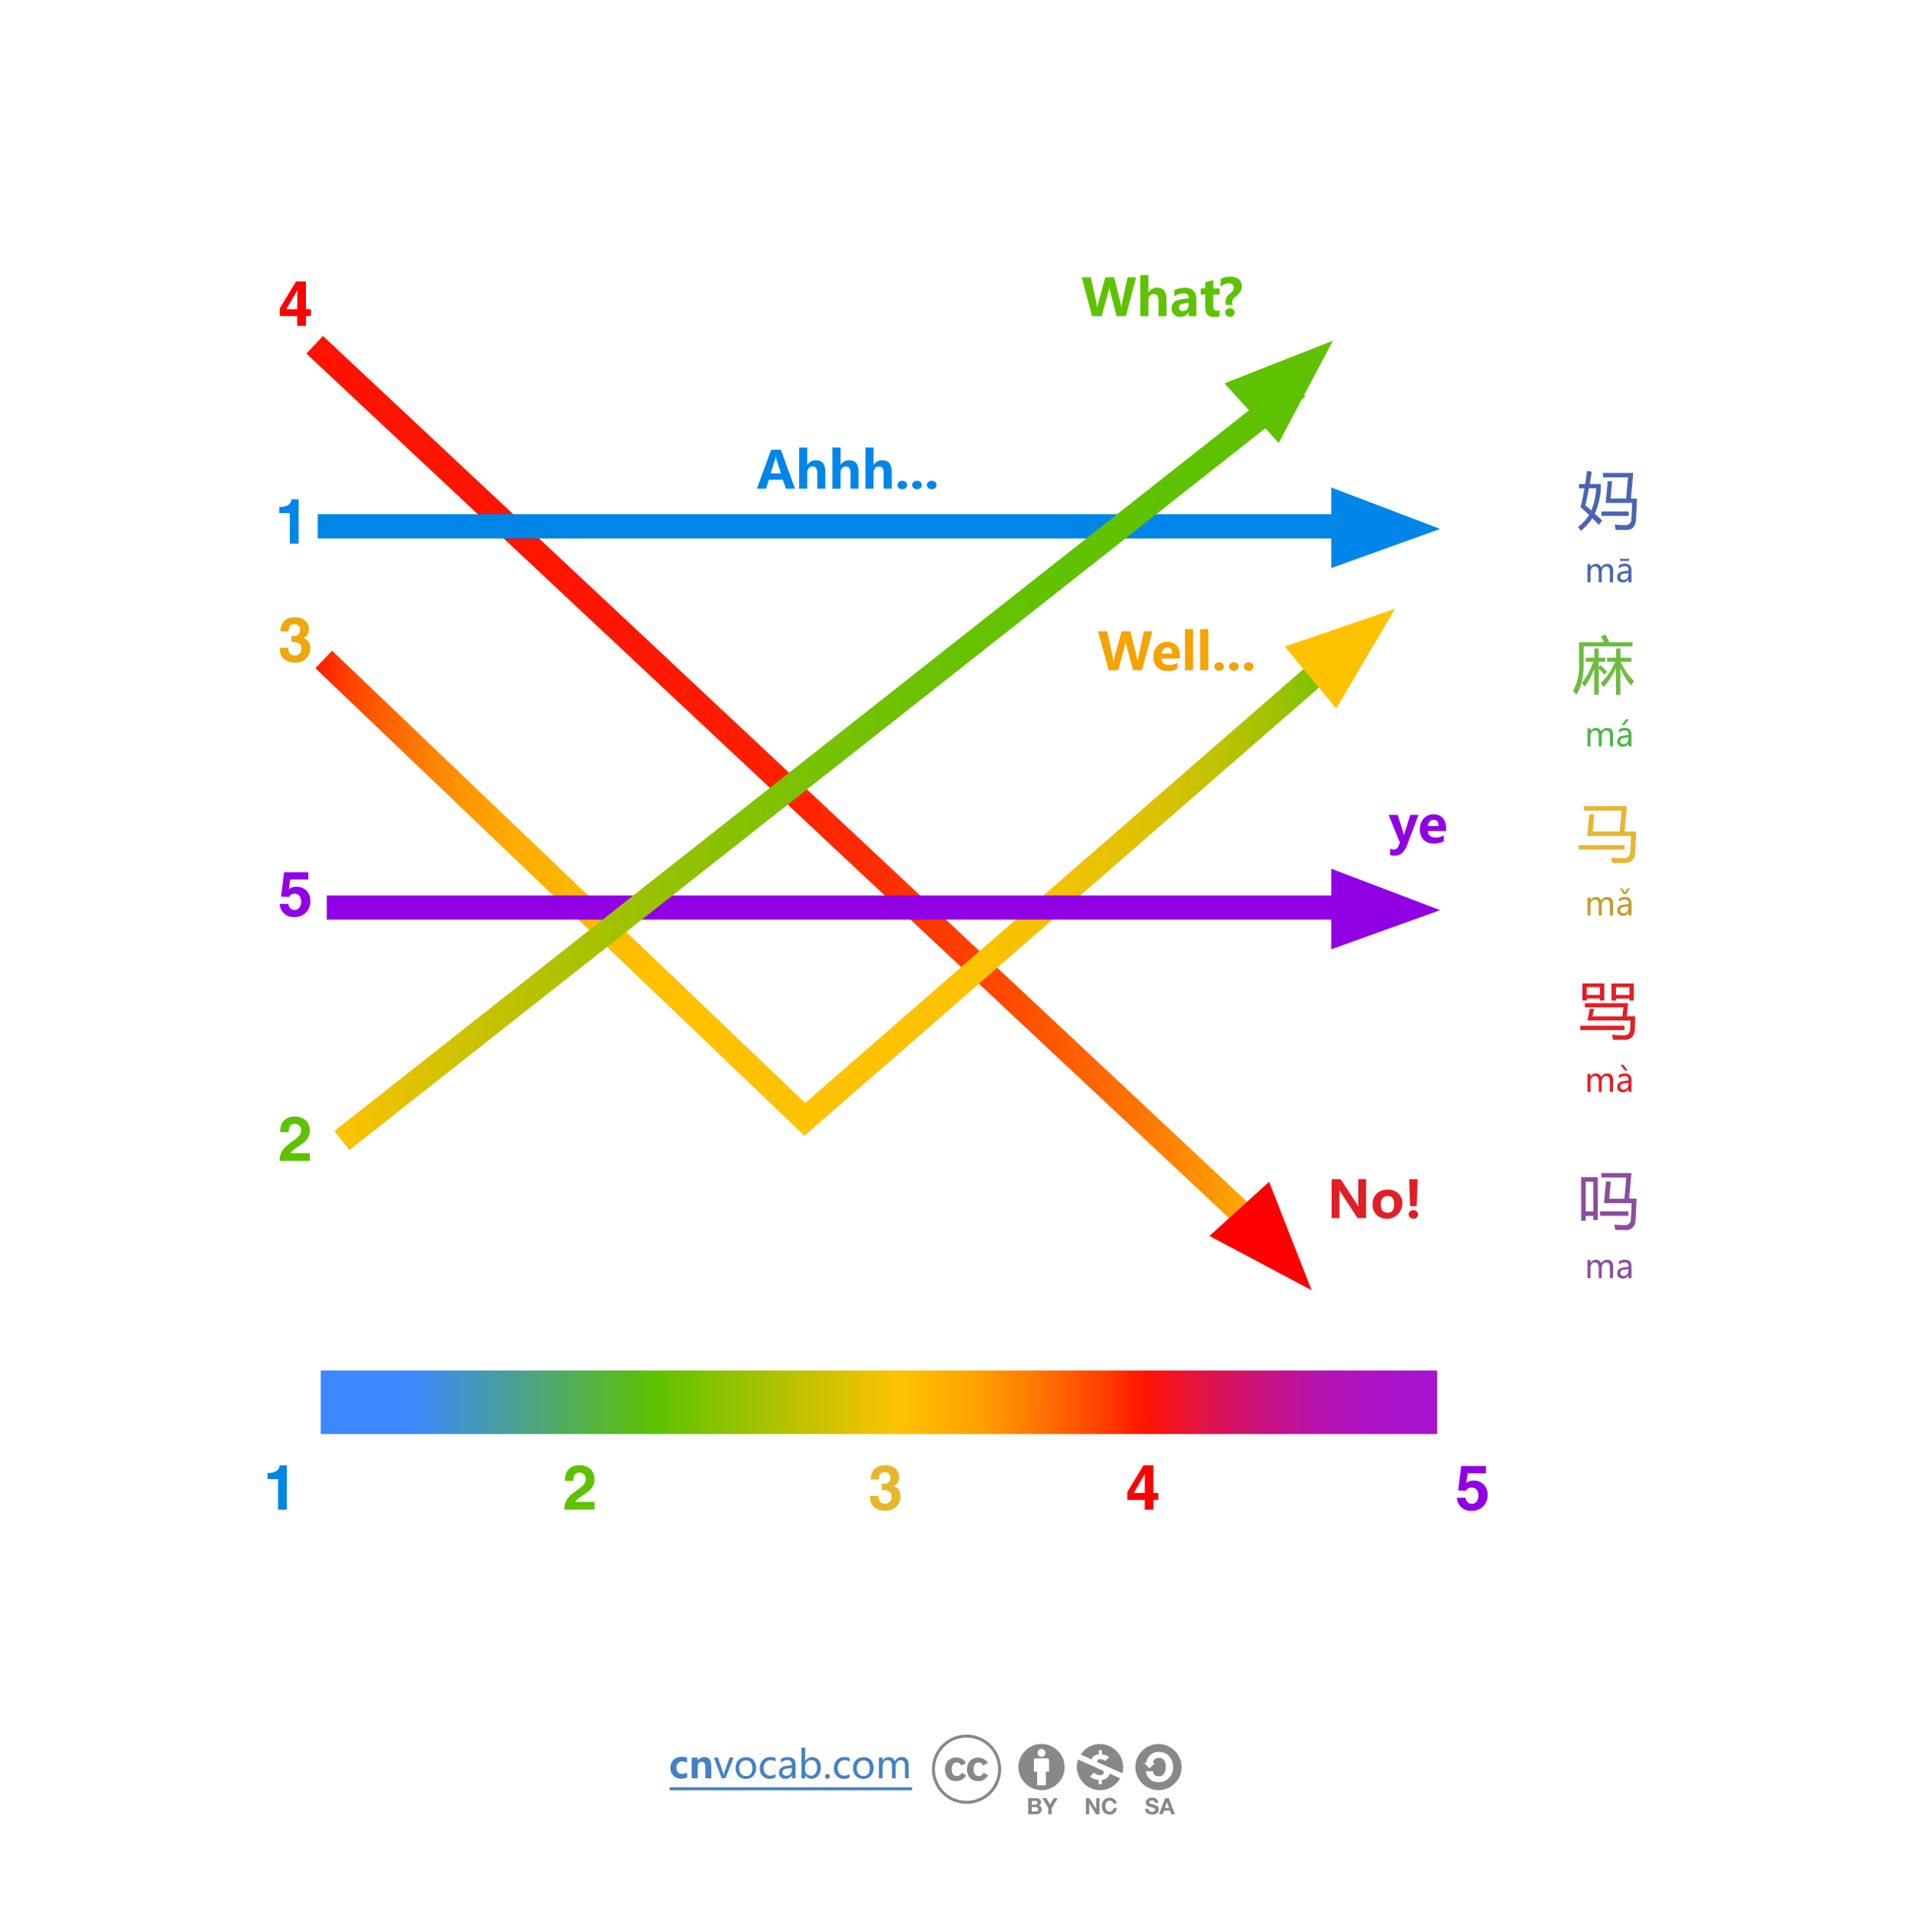 <svg xmlns="http://www.w3.org/2000/svg" id="Layer_1" data-name="Layer 1" viewBox="0 0 631.97 638.5"><defs><linearGradient id="linear-gradient" x1="101.27" x2="423.74" y1="262.45" y2="262.45" gradientUnits="userSpaceOnUse"><stop offset="0" stop-color="#ff1300"/><stop offset=".3" stop-color="#ff1500"/><stop offset=".45" stop-color="#ff1d00"/><stop offset=".57" stop-color="#ff2a00"/><stop offset=".67" stop-color="#ff3d00"/><stop offset=".76" stop-color="#ff5600"/><stop offset=".85" stop-color="#ff7400"/><stop offset=".93" stop-color="#ff9700"/><stop offset="1" stop-color="#ffc000"/><stop offset="1" stop-color="#ffc200"/></linearGradient><linearGradient id="linear-gradient-2" x1="104.24" x2="446.63" y1="293.65" y2="293.65" gradientUnits="userSpaceOnUse"><stop offset="0" stop-color="#ff1300"/><stop offset="0" stop-color="#ff1800"/><stop offset=".03" stop-color="#ff4000"/><stop offset=".07" stop-color="#ff6300"/><stop offset=".11" stop-color="#ff8100"/><stop offset=".15" stop-color="#f90"/><stop offset=".19" stop-color="#ffab00"/><stop offset=".25" stop-color="#ffb800"/><stop offset=".32" stop-color="#ffc000"/><stop offset=".46" stop-color="#ffc200"/><stop offset=".62" stop-color="#fdc200"/><stop offset=".71" stop-color="#f5c200"/><stop offset=".77" stop-color="#e7c200"/><stop offset=".83" stop-color="#d4c200"/><stop offset=".88" stop-color="#bbc200"/><stop offset=".93" stop-color="#9dc200"/><stop offset=".97" stop-color="#79c200"/><stop offset="1" stop-color="#5ec200"/></linearGradient><linearGradient id="linear-gradient-3" x1="110.53" x2="431.48" y1="252.45" y2="252.45" gradientUnits="userSpaceOnUse"><stop offset="0" stop-color="#ffc200"/><stop offset=".1" stop-color="#d8c200"/><stop offset=".22" stop-color="#b3c200"/><stop offset=".34" stop-color="#94c200"/><stop offset=".47" stop-color="#7cc200"/><stop offset=".6" stop-color="#6bc200"/><stop offset=".75" stop-color="#61c200"/><stop offset=".94" stop-color="#5ec200"/></linearGradient><linearGradient id="linear-gradient-4" x1="-261.12" x2="107.88" y1="5797" y2="5797" gradientTransform="translate(367 -5334)" gradientUnits="userSpaceOnUse"><stop offset="0" stop-color="#a713d1"/><stop offset=".03" stop-color="#a913cd"/><stop offset=".07" stop-color="#ae13c0"/><stop offset=".11" stop-color="#b713ab"/><stop offset=".14" stop-color="#c4138d"/><stop offset=".18" stop-color="#d41367"/><stop offset=".22" stop-color="#e71338"/><stop offset=".26" stop-color="#fe1302"/><stop offset=".26" stop-color="#ff1300"/><stop offset=".3" stop-color="#ff4000"/><stop offset=".36" stop-color="#ff7800"/><stop offset=".41" stop-color="#ffa000"/><stop offset=".46" stop-color="#ffb900"/><stop offset=".48" stop-color="#ffc200"/><stop offset=".56" stop-color="#c6c200"/><stop offset=".7" stop-color="#5ec200"/><stop offset=".92" stop-color="#3b88ff"/></linearGradient><style>.cls-1{fill:#fff}.cls-2,.cls-24,.cls-25,.cls-3,.cls-4,.cls-5,.cls-6{fill:none;stroke-miterlimit:10}.cls-2,.cls-3,.cls-4,.cls-5,.cls-6{stroke-width:8px}.cls-2{stroke:url(#linear-gradient)}.cls-3{stroke:url(#linear-gradient-2)}.cls-4{stroke:#0085e8}.cls-5{stroke:#9100e5}.cls-6{stroke:url(#linear-gradient-3)}.cls-7{fill:#0085e8}.cls-8{fill:#9100e5}.cls-9{fill:#ffc200}.cls-10{fill:#5ec200}.cls-11{fill:red}.cls-12{fill:url(#linear-gradient-4)}.cls-13{fill:#4a65ae}.cls-14{fill:#4eb648}.cls-15{fill:#6dbc3f}.cls-16{fill:#c19e2e}.cls-17{fill:#e5b735}.cls-18{fill:#e11f26}.cls-19{fill:#8a4e9e}.cls-20{fill:#efa80a}.cls-21{fill:#e8b62a}.cls-22{fill:#f4a300}.cls-23{fill:#4481c2}.cls-24{stroke:#4481c2}.cls-25{stroke:#888}.cls-26{fill:#888}</style></defs><title>graph_tonal_color_coding</title><path d="M0 0h631.97v638.5H0z" class="cls-1"/><path d="m421.01 410.95-317-297" class="cls-2"/><path d="m107.01 217.95 159 152 178-155" class="cls-3"/><path d="M105.01 173.95h338" class="cls-4"/><path d="M108.01 299.95h335" class="cls-5"/><path d="m429.01 127.95-316 249" class="cls-6"/><path d="M440.01 161.13v26.64l36-12.96-36-13.68z" class="cls-7"/><path d="M440.01 287.13v26.64l36-12.96-36-13.68z" class="cls-8"/><path d="m424.65 213.69 17.01 20.5 19.43-32.96-36.44 12.46z" class="cls-9"/><path d="m404.73 126.69 17.91 19.72 17.93-33.8-35.84 14.08z" class="cls-10"/><path d="m419.47 390.59-19.72 17.91 33.8 17.94-14.08-35.85z" class="cls-11"/><path d="M105.88 452.5h369v21h-369z" class="cls-12" transform="rotate(180 290.445 463.225)"/><path d="M533 192h-1v-3.41a2.43 2.43 0 0 0-.3-1.38 1.13 1.13 0 0 0-1-.42 1.23 1.23 0 0 0-1 .54 2.11 2.11 0 0 0-.41 1.29V192h-1v-3.52c0-1.12-.44-1.69-1.31-1.69a1.18 1.18 0 0 0-1 .52 2 2 0 0 0-.4 1.31V192h-1v-6h1v1a2 2 0 0 1 1.86-1.08 1.77 1.77 0 0 1 1.05.33 1.7 1.7 0 0 1 .63.89 2.13 2.13 0 0 1 2-1.22c1.3 0 1.95.81 1.95 2.42ZM534.93 186.43a3.77 3.77 0 0 1 2.05-.56c1.43 0 2.14.75 2.14 2.26V192h-1v-1a2.14 2.14 0 0 1-3.19.59 1.62 1.62 0 0 1-.51-1.26c0-1.11.66-1.76 2-1.94l1.76-.24c0-1-.4-1.46-1.2-1.46a3 3 0 0 0-2 .72Zm3.38-1.51h-3v-.68h3Zm-1.62 4.24a1.78 1.78 0 0 0-1 .36 1 1 0 0 0-.27.75.89.89 0 0 0 .3.7 1.17 1.17 0 0 0 .79.26 1.5 1.5 0 0 0 1.14-.48 1.73 1.73 0 0 0 .44-1.21V189ZM529.45 171.62 528.3 173c-.7-.74-1.41-1.45-2.11-2.15a16.87 16.87 0 0 1-3.83 4.13c-.27-.42-.57-.85-.89-1.3a14.28 14.28 0 0 0 3.64-3.91c-.94-.9-1.88-1.78-2.81-2.63q.71-2.88 1.27-6.17h-1.8v-1.46h2.05c.21-1.39.41-2.83.59-4.31l1.58.24c-.22 1.47-.44 2.83-.65 4.07H529V161a24.51 24.51 0 0 1-2 8.36c.9.75 1.71 1.51 2.45 2.26Zm-2-10.69h-2.4c-.41 2.33-.82 4.21-1.21 5.64.7.58 1.37 1.15 2 1.72a23.22 23.22 0 0 0 1.63-7.36Zm1.76 7.67h9v1.46h-9Zm3.51-10-.51 5.72h5.13l.63-7h-8.27v-1.46h10l-.77 8.47h2q-.17 4.35-.35 7.2-.25 3.18-3.26 3.18c-.83 0-2 0-3.45-.06-.08-.52-.17-1.1-.28-1.75a30.57 30.57 0 0 0 3.48.19 1.83 1.83 0 0 0 2-1.87q.16-2.16.27-5.43h-8.74l.67-7.18Z" class="cls-13" transform="translate(.13 .45)"/><path d="M533 246.22h-1v-3.41a2.39 2.39 0 0 0-.3-1.38 1.13 1.13 0 0 0-1-.42 1.23 1.23 0 0 0-1 .54 2.08 2.08 0 0 0-.41 1.28v3.39h-1v-3.52c0-1.13-.44-1.69-1.31-1.69a1.2 1.2 0 0 0-1 .51 2.09 2.09 0 0 0-.4 1.32v3.38h-1v-5.94h1v.94a2 2 0 0 1 1.86-1.08 1.77 1.77 0 0 1 1.05.33 1.71 1.71 0 0 1 .63.88 2.12 2.12 0 0 1 2-1.21c1.3 0 1.95.81 1.95 2.42ZM534.93 240.69a3.77 3.77 0 0 1 2.05-.55c1.43 0 2.14.75 2.14 2.25v3.83h-1v-.92a2 2 0 0 1-1.82 1.06 2 2 0 0 1-1.37-.47 1.62 1.62 0 0 1-.51-1.26c0-1.11.66-1.76 2-1.94l1.76-.25c0-1-.4-1.45-1.2-1.45a3 3 0 0 0-2 .72Zm1.76 2.74a1.78 1.78 0 0 0-1 .36 1 1 0 0 0-.27.75.89.89 0 0 0 .3.69 1.13 1.13 0 0 0 .79.27 1.5 1.5 0 0 0 1.14-.48 1.75 1.75 0 0 0 .44-1.21v-.57Zm1.61-6.15-1.55 1.9h-.81l1.33-1.9Z" class="cls-14" transform="translate(.13 .45)"/><path d="m529 209.91 1.52-.67c.49.89.92 1.74 1.3 2.56h7.62v1.39h-16.11v6.31q-.09 6.12-2.45 9.73a13.07 13.07 0 0 0-1.1-1.34 15.79 15.79 0 0 0 2-8.51v-7.58H530c-.31-.72-.65-1.35-1-1.89Zm-6.31 15.43a25 25 0 0 0 3.82-7.06H524v-1.34h2.84v-3.06h1.44v3.06h2.17v1.34h-2.17V220l.67-.57c.74.73 1.46 1.46 2.15 2.19l-1 .89a25.3 25.3 0 0 0-1.8-2v8.68h-1.5v-8.54a24.42 24.42 0 0 1-3.16 5.9 7.58 7.58 0 0 0-.92-1.21Zm17.3-.65a10.6 10.6 0 0 0-1 1.48 20.45 20.45 0 0 1-3.54-5.88v8.92H534v-8.9a23.13 23.13 0 0 1-4.1 6.34 10.08 10.08 0 0 0-.93-1.31 21.62 21.62 0 0 0 4.76-7.06h-2.69v-1.34h3v-3.06h1.44v3.06h3.62v1.34h-3.54a19.37 19.37 0 0 0 4.44 6.41Z" class="cls-15" transform="translate(.13 .45)"/><path d="M533 302.1h-1v-3.41a2.43 2.43 0 0 0-.3-1.38 1.13 1.13 0 0 0-1-.42 1.24 1.24 0 0 0-1 .55 2.08 2.08 0 0 0-.41 1.28v3.38h-1v-3.51c0-1.13-.44-1.7-1.31-1.7a1.21 1.21 0 0 0-1 .52 2 2 0 0 0-.4 1.31v3.38h-1v-5.94h1v.94a2.06 2.06 0 0 1 1.86-1.08 1.77 1.77 0 0 1 1.05.33 1.74 1.74 0 0 1 .63.89 2.13 2.13 0 0 1 2-1.22c1.3 0 1.95.81 1.95 2.42ZM534.93 296.58A3.77 3.77 0 0 1 537 296c1.43 0 2.14.76 2.14 2.26v3.82h-1v-.92a2 2 0 0 1-1.82 1.06 1.92 1.92 0 0 1-1.37-.47 1.62 1.62 0 0 1-.51-1.26c0-1.11.66-1.75 2-1.94l1.76-.24c0-1-.4-1.46-1.2-1.46a3 3 0 0 0-2 .72Zm3.74-3.43-1.25 1.91h-.85l-1.26-1.91h.69l.94 1.3.95-1.3Zm-2 6.16a1.78 1.78 0 0 0-1 .37 1 1 0 0 0-.27.75.89.89 0 0 0 .3.69 1.13 1.13 0 0 0 .79.27 1.47 1.47 0 0 0 1.14-.49 1.73 1.73 0 0 0 .44-1.21v-.57Z" class="cls-16" transform="translate(.13 .45)"/><path d="M521.63 278.87h15.22v1.48h-15.22Zm5.21-10.16-.53 5.66h8.9l.65-6.89h-12.47V266h14.25l-.81 8.37h3.83c-.1 3.15-.23 5.57-.36 7.26q-.18 3.18-3.63 3.18c-1.39 0-2.71 0-3.95-.06-.07-.49-.17-1.07-.29-1.74 1.56.12 2.91.18 4.06.18a1.88 1.88 0 0 0 2.15-1.87c.12-1.38.21-3.2.28-5.47h-14.43l.69-7.14Z" class="cls-17" transform="translate(.13 .45)"/><path d="M533 360.42h-1V357a2.39 2.39 0 0 0-.3-1.38 1.13 1.13 0 0 0-1-.42 1.23 1.23 0 0 0-1 .54 2.09 2.09 0 0 0-.41 1.29v3.38h-1v-3.51c0-1.13-.44-1.69-1.31-1.69a1.18 1.18 0 0 0-1 .52 2 2 0 0 0-.4 1.31v3.38h-1v-5.94h1v.94a2 2 0 0 1 1.86-1.08 1.77 1.77 0 0 1 1.05.33 1.71 1.71 0 0 1 .63.88 2.14 2.14 0 0 1 2-1.21c1.3 0 1.95.81 1.95 2.42ZM534.93 354.89a3.85 3.85 0 0 1 2.05-.55c1.43 0 2.14.75 2.14 2.26v3.82h-1v-.92a2 2 0 0 1-1.82 1.06 2 2 0 0 1-1.37-.47 1.62 1.62 0 0 1-.51-1.26c0-1.11.66-1.76 2-1.94l1.76-.25c0-1-.4-1.45-1.2-1.45a3 3 0 0 0-2 .72Zm1.76 2.74a1.78 1.78 0 0 0-1 .36 1 1 0 0 0-.27.75.86.86 0 0 0 .3.69 1.13 1.13 0 0 0 .79.27 1.5 1.5 0 0 0 1.14-.48 1.75 1.75 0 0 0 .44-1.21v-.57Zm1.14-4.25H537l-1.55-1.9h1ZM522.18 338.57h14.61V340h-14.61Zm.7-14h7.26v5.65h-1.46v-.64h-4.34v.64h-1.46Zm3.37 10.91h9.85l.37-3h-12.75v-1.38H538l-.43 4.34h2.76c0 1.1-.05 2.41-.12 3.91a4.59 4.59 0 0 1-.92 3 3.55 3.55 0 0 1-2.75.85h-3.53a15.61 15.61 0 0 0-.34-1.68 33.21 33.21 0 0 0 3.73.2 2.36 2.36 0 0 0 1.76-.51 3.38 3.38 0 0 0 .55-2c0-.54.07-1.34.08-2.38h-14.22l.77-3.89h1.4Zm2.43-9.69h-4.34v2.57h4.34Zm3.83-1.2h7.38v5.66h-1.46v-.65H534v.65h-1.46Zm5.92 1.22H534v2.57h4.46Z" class="cls-18" transform="translate(.13 .45)"/><path d="M533 422h-1v-3.4a2.45 2.45 0 0 0-.3-1.39 1.15 1.15 0 0 0-1-.41 1.23 1.23 0 0 0-1 .54 2.08 2.08 0 0 0-.41 1.28V422h-1v-3.51c0-1.13-.44-1.69-1.31-1.69a1.2 1.2 0 0 0-1 .51 2.08 2.08 0 0 0-.4 1.32V422h-1v-6h1v1a2 2 0 0 1 1.86-1.08 1.77 1.77 0 0 1 1.05.33 1.67 1.67 0 0 1 .63.88 2.12 2.12 0 0 1 2-1.21c1.3 0 1.95.8 1.95 2.41ZM534.93 416.45a3.77 3.77 0 0 1 2.05-.55c1.43 0 2.14.75 2.14 2.25V422h-1v-.91a2.16 2.16 0 0 1-3.19.59 1.64 1.64 0 0 1-.51-1.26c0-1.11.66-1.76 2-1.94l1.76-.25c0-1-.4-1.45-1.2-1.45a3 3 0 0 0-2 .72Zm1.76 2.73a1.85 1.85 0 0 0-1 .37 1 1 0 0 0-.27.75.89.89 0 0 0 .3.69 1.13 1.13 0 0 0 .79.27 1.5 1.5 0 0 0 1.14-.48 1.76 1.76 0 0 0 .44-1.22V419ZM522.48 388.63H528v14.13h-1.5v-1.34H524V403h-1.5Zm4 1.48H524v9.83h2.55Zm2.25 9.79h9.37v1.48h-9.37Zm3.55-9.87-.5 5.71h5l.62-7h-8.19v-1.48h9.89l-.76 8.45h2.45q-.17 4.49-.35 7.2a3.07 3.07 0 0 1-3.44 3.18q-1 0-3.27-.06c-.08-.51-.17-1.09-.28-1.74 1.2.11 2.35.17 3.44.18a1.81 1.81 0 0 0 2-1.86c.11-1.4.2-3.2.26-5.42h-9.1l.67-7.19Z" class="cls-19" transform="translate(.13 .45)"/><path d="M92.19 167.11h.42c2.78 0 3.53-1.45 3.59-2.54h2.37v14.66h-2.89v-10.1h-3.49Z" class="cls-7" transform="translate(.13 .45)"/><path d="M96.17 209.74h.45c.87 0 2.46-.08 2.46-2a1.76 1.76 0 0 0-1.84-1.88c-2 0-2 1.88-2 2.39h-2.67c0-2.74 1.55-4.7 4.85-4.7 2 0 4.55 1 4.55 4.09a3 3 0 0 1-1.76 2.78 3.28 3.28 0 0 1 2.21 3.41 4.66 4.66 0 0 1-5 4.73c-1.38 0-5.09-.31-5.09-4.9h2.82c0 .78.21 2.56 2.15 2.56a2.16 2.16 0 0 0 2.17-2.42c0-2-1.94-2.09-3.28-2.09Z" class="cls-20" transform="translate(.13 .45)"/><path d="M102.63 104H101v3.25h-2.89V104h-5.78v-2.49l5.38-8.92H101v9.16h1.63Zm-4.52-2.25c0-3.55.06-5.84.06-6.29l-3.68 6.29Z" class="cls-11" transform="translate(.13 .45)"/><path d="M95.36 293.43a4.05 4.05 0 0 1 2.62-.8 4.41 4.41 0 0 1 4.44 4.72 5 5 0 0 1-5.33 5.27 4.46 4.46 0 0 1-4.76-4.32h2.89a2 2 0 0 0 2 2c1.38 0 2.19-1.18 2.19-2.75 0-1.3-.62-2.62-2.15-2.62a2 2 0 0 0-1.9 1.07l-2.58-.12 1-8.05h8v2.43h-6Z" class="cls-8" transform="translate(.13 .45)"/><path d="M92.47 373.75c0-4.77 3.49-5.18 4.79-5.18 2.81 0 5 1.65 5 4.62 0 2.52-1.63 3.8-3.06 4.77-1.94 1.36-2.95 2-3.28 2.71h6.36v2.56h-10c.11-1.72.23-3.51 3.41-5.83 2.64-1.92 3.7-2.66 3.7-4.31a2 2 0 0 0-2-2.09c-2 0-2.08 1.68-2.1 2.75Z" class="cls-10" transform="translate(.13 .45)"/><path d="M88.3 486.38h.42c2.78 0 3.53-1.45 3.59-2.54h2.37v14.66h-2.89v-10.1H88.3Z" class="cls-7" transform="translate(.13 .45)"/><path d="M186.58 489c0-4.77 3.49-5.18 4.79-5.18 2.81 0 5 1.65 5 4.62 0 2.52-1.63 3.8-3.06 4.77-1.94 1.37-2.95 2-3.28 2.71h6.36v2.56h-10c.1-1.72.22-3.51 3.4-5.82 2.65-1.92 3.7-2.67 3.7-4.32a2 2 0 0 0-2-2.08c-2 0-2.09 1.67-2.11 2.74Z" class="cls-10" transform="translate(.13 .45)"/><path d="M291.28 490h.45c.87 0 2.46-.08 2.46-2a1.76 1.76 0 0 0-1.84-1.88c-2 0-2 1.88-2 2.4h-2.68c0-2.75 1.54-4.71 4.85-4.71 2 0 4.54 1 4.54 4.09a3 3 0 0 1-1.76 2.78v.05a3.26 3.26 0 0 1 2.21 3.4 4.66 4.66 0 0 1-5 4.73c-1.39 0-5.1-.31-5.1-4.89h2.83c0 .78.2 2.56 2.14 2.56a2.16 2.16 0 0 0 2.17-2.42c0-2-1.94-2.08-3.28-2.08Z" class="cls-21" transform="translate(.13 .45)"/><path d="M382.74 495.26h-1.63v3.24h-2.89v-3.24h-5.78v-2.5l5.39-8.92h3.28V493h1.63Zm-4.52-2.26c0-3.56.06-5.85.06-6.3l-3.68 6.3Z" class="cls-11" transform="translate(.13 .45)"/><path d="M484.47 489.7a4.06 4.06 0 0 1 2.63-.8 4.41 4.41 0 0 1 4.43 4.73 5 5 0 0 1-5.32 5.26 4.47 4.47 0 0 1-4.77-4.32h2.89a2 2 0 0 0 2 2c1.39 0 2.19-1.18 2.19-2.75 0-1.3-.62-2.62-2.15-2.62a2 2 0 0 0-1.94 1.05l-2.58-.12 1-8.05H491v2.43h-6Z" class="cls-8" transform="translate(.13 .45)"/><path d="M262.63 161.06h-3l-1-2.95H254l-.95 2.95h-3l4.71-12.86H258ZM258 156l-1.46-4.46a4.18 4.18 0 0 1-.2-1.12h-.08a4.9 4.9 0 0 1-.22 1.09L254.6 156ZM272.66 161.06H270v-5.23c0-1.41-.52-2.12-1.55-2.12a1.6 1.6 0 0 0-1.27.59 2.29 2.29 0 0 0-.5 1.53v5.23H264v-13.59h2.68v5.78a3.24 3.24 0 0 1 2.84-1.6q3.12 0 3.12 3.77ZM283.63 161.06H281v-5.23c0-1.41-.51-2.12-1.54-2.12a1.62 1.62 0 0 0-1.28.59 2.29 2.29 0 0 0-.5 1.53v5.23H275v-13.59h2.68v5.78a3.25 3.25 0 0 1 2.84-1.6q3.12 0 3.12 3.77ZM294.61 161.06h-2.67v-5.23c0-1.41-.52-2.12-1.55-2.12a1.6 1.6 0 0 0-1.27.59 2.24 2.24 0 0 0-.51 1.53v5.23h-2.68v-13.59h2.68v5.78a3.24 3.24 0 0 1 2.84-1.6q3.12 0 3.12 3.77ZM296.52 159.85a1.27 1.27 0 0 1 .47-1 1.73 1.73 0 0 1 1.13-.4 1.63 1.63 0 0 1 1.12.41 1.32 1.32 0 0 1 .46 1 1.33 1.33 0 0 1-.46 1 1.7 1.7 0 0 1-1.15.39 1.6 1.6 0 0 1-1.11-.41 1.29 1.29 0 0 1-.46-.99ZM301.37 159.85a1.28 1.28 0 0 1 .48-1 1.71 1.71 0 0 1 1.13-.4 1.65 1.65 0 0 1 1.12.41 1.31 1.31 0 0 1 .45 1 1.33 1.33 0 0 1-.45 1 1.73 1.73 0 0 1-1.16.39 1.64 1.64 0 0 1-1.11-.41 1.32 1.32 0 0 1-.46-.99ZM306.23 159.85a1.3 1.3 0 0 1 .47-1 1.73 1.73 0 0 1 1.13-.4 1.63 1.63 0 0 1 1.12.41 1.28 1.28 0 0 1 .46 1 1.3 1.3 0 0 1-.46 1 1.7 1.7 0 0 1-1.15.39 1.64 1.64 0 0 1-1.11-.41 1.29 1.29 0 0 1-.46-.99Z" class="cls-7" transform="translate(.13 .45)"/><path d="m375.4 91.2-3.4 12.86h-3.05l-2.19-8.39a6.48 6.48 0 0 1-.21-1.42 9.35 9.35 0 0 1-.23 1.42l-2.32 8.39h-3.17l-3.41-12.86h3l1.91 8.71a9.82 9.82 0 0 1 .17 1.45h.06a7.3 7.3 0 0 1 .26-1.49l2.39-8.67h2.91l2.18 8.78a10.12 10.12 0 0 1 .21 1.36 7.36 7.36 0 0 1 .19-1.41l1.86-8.73ZM385.46 104.06h-2.68v-5.23c0-1.41-.51-2.12-1.54-2.12a1.62 1.62 0 0 0-1.28.59 2.29 2.29 0 0 0-.5 1.53v5.23h-2.68V90.47h2.68v5.78a3.24 3.24 0 0 1 2.84-1.6q3.12 0 3.12 3.77ZM388 95.43a5.83 5.83 0 0 1 1.66-.56 8.66 8.66 0 0 1 1.78-.22q3.85 0 3.86 3.86v5.55h-2.55v-1.34a3 3 0 0 1-2.74 1.56 2.93 2.93 0 0 1-2.09-.74 2.67 2.67 0 0 1-.79-2q0-2.64 3.15-3.08l2.52-.34a1.44 1.44 0 0 0-1.66-1.6 5.35 5.35 0 0 0-3.1 1Zm3 4.47c-1 .12-1.45.56-1.45 1.31a1 1 0 0 0 .35.83 1.36 1.36 0 0 0 .95.31 1.73 1.73 0 0 0 1.35-.58 2 2 0 0 0 .53-1.44v-.66ZM403 104a4 4 0 0 1-1.84.33c-1.94 0-2.92-1-2.92-3.07v-4.38h-1.51v-2h1.51v-2l2.67-.76v2.78H403v2h-2.09v3.86c0 1 .38 1.47 1.16 1.47a2 2 0 0 0 .93-.23ZM405.14 100.35a3 3 0 0 1-.2-1.11 3.26 3.26 0 0 1 1.33-2.52 5.9 5.9 0 0 0 1.11-1.16 1.91 1.91 0 0 0 .29-1 1.26 1.26 0 0 0-.42-1 1.52 1.52 0 0 0-1.07-.37 4.19 4.19 0 0 0-2.85 1.18v-2.56a6 6 0 0 1 3.15-.83 4.42 4.42 0 0 1 2.83.83 2.87 2.87 0 0 1 1 2.37 3.47 3.47 0 0 1-.41 1.67 6 6 0 0 1-1.49 1.63 4.69 4.69 0 0 0-1.08 1.14 1.85 1.85 0 0 0-.21.86 1.83 1.83 0 0 0 .23.87Zm-.34 2.48a1.29 1.29 0 0 1 .46-1 1.66 1.66 0 0 1 1.13-.4 1.6 1.6 0 0 1 1.1.4 1.29 1.29 0 0 1 .46 1 1.32 1.32 0 0 1-.43 1 1.43 1.43 0 0 1-1 .42 1.77 1.77 0 0 1-1.23-.43 1.32 1.32 0 0 1-.49-.99Z" class="cls-10" transform="translate(.13 .45)"/><path d="m380.77 208.2-3.43 12.86h-3l-2.19-8.39a7.15 7.15 0 0 1-.2-1.42 8.24 8.24 0 0 1-.23 1.42l-2.24 8.39h-3.16l-3.52-12.86h3l1.91 8.71a11.19 11.19 0 0 1 .18 1.45h.05a8.06 8.06 0 0 1 .26-1.49l2.39-8.67h2.92l2.17 8.78a8.73 8.73 0 0 1 .21 1.36 8.25 8.25 0 0 1 .19-1.41l1.92-8.73ZM389.83 217.22h-6.05c.1 1.42 1 2.13 2.58 2.13a4.93 4.93 0 0 0 2.68-.74v2a6.58 6.58 0 0 1-3.29.71 4.55 4.55 0 0 1-3.41-1.24 4.69 4.69 0 0 1-1.21-3.44 5 5 0 0 1 1.29-3.58 4.3 4.3 0 0 1 3.26-1.37 4 4 0 0 1 3.05 1.18 4.62 4.62 0 0 1 1.1 3.25Zm-2.5-1.68c0-1.37-.56-2-1.67-2a1.61 1.61 0 0 0-1.22.56 2.64 2.64 0 0 0-.67 1.49ZM391.53 221.06v-13.59h2.67v13.59ZM396.56 221.06v-13.59h2.67v13.59ZM401.24 219.85a1.3 1.3 0 0 1 .47-1 1.73 1.73 0 0 1 1.13-.4 1.63 1.63 0 0 1 1.12.41 1.28 1.28 0 0 1 .46 1 1.3 1.3 0 0 1-.46 1 1.7 1.7 0 0 1-1.15.39 1.64 1.64 0 0 1-1.11-.41 1.29 1.29 0 0 1-.46-.99ZM406.1 219.85a1.27 1.27 0 0 1 .47-1 1.71 1.71 0 0 1 1.13-.4 1.65 1.65 0 0 1 1.12.41 1.31 1.31 0 0 1 .45 1 1.33 1.33 0 0 1-.45 1 1.73 1.73 0 0 1-1.16.39 1.59 1.59 0 0 1-1.1-.41 1.29 1.29 0 0 1-.46-.99ZM411 219.85a1.3 1.3 0 0 1 .47-1 1.75 1.75 0 0 1 1.13-.4 1.61 1.61 0 0 1 1.12.41 1.28 1.28 0 0 1 .46 1 1.3 1.3 0 0 1-.46 1 1.7 1.7 0 0 1-1.15.39 1.64 1.64 0 0 1-1.11-.41 1.29 1.29 0 0 1-.46-.99Z" class="cls-22" transform="translate(.13 .45)"/><path d="M451.39 402.14h-2.81l-5.44-8.31a8.64 8.64 0 0 1-.62-1.05 19.82 19.82 0 0 1 .08 2.05v7.31H440v-12.85h3l5.25 8.08c.35.54.56.88.64 1a13.15 13.15 0 0 1-.08-1.77v-7.33h2.6ZM453.56 397.6a4.7 4.7 0 0 1 1.36-3.56 5 5 0 0 1 3.65-1.3 4.83 4.83 0 0 1 3.52 1.27 4.58 4.58 0 0 1 1.3 3.43 5.12 5.12 0 0 1-8.51 3.65 4.65 4.65 0 0 1-1.32-3.49Zm2.72 0c0 1.83.74 2.75 2.24 2.75s2.15-.94 2.15-2.82-.73-2.69-2.17-2.69a2 2 0 0 0-1.64.72 3.16 3.16 0 0 0-.58 2ZM465.45 400.92a1.3 1.3 0 0 1 .46-1 1.64 1.64 0 0 1 1.12-.39 1.58 1.58 0 0 1 1.11.4 1.31 1.31 0 0 1 .45 1 1.36 1.36 0 0 1-.44 1 1.4 1.4 0 0 1-1 .41 1.72 1.72 0 0 1-1.22-.41 1.34 1.34 0 0 1-.48-1.01Zm3-11.63-.33 8.9h-2.18l-.31-8.9Z" class="cls-18" transform="translate(.13 .45)"/><path d="m468.72 268.88-3.78 10c-.89 2.32-2.2 3.48-4 3.48a4.9 4.9 0 0 1-1.61-.21V280a2.43 2.43 0 0 0 1.19.31 1.56 1.56 0 0 0 1.54-1.07l.51-1.2-3.71-9.16h3l1.79 5.75a6.33 6.33 0 0 1 .25 1.17 8.88 8.88 0 0 1 .28-1.16l1.83-5.76ZM477.87 274.22h-6.05q.15 2.13 2.58 2.13a4.93 4.93 0 0 0 2.68-.74v2a6.58 6.58 0 0 1-3.29.71 4.55 4.55 0 0 1-3.41-1.24 4.69 4.69 0 0 1-1.21-3.44 5 5 0 0 1 1.29-3.58 4.32 4.32 0 0 1 3.26-1.37 4 4 0 0 1 3 1.18 4.62 4.62 0 0 1 1.1 3.25Zm-2.5-1.68c0-1.37-.56-2.05-1.67-2.05a1.61 1.61 0 0 0-1.22.56 2.63 2.63 0 0 0-.66 1.49Z" class="cls-8" transform="translate(.13 .45)"/><path d="M227 587a4.08 4.08 0 0 1-2 .42 3.46 3.46 0 0 1-2.53-1 3.32 3.32 0 0 1-1-2.47 3.63 3.63 0 0 1 1-2.75 3.8 3.8 0 0 1 2.77-1 3.66 3.66 0 0 1 1.73.32v1.71a2.53 2.53 0 0 0-1.5-.5 2 2 0 0 0-1.47.56 2.07 2.07 0 0 0-.55 1.53 2 2 0 0 0 .52 1.48 1.91 1.91 0 0 0 1.43.54 2.78 2.78 0 0 0 1.56-.51ZM235 587.3h-2v-3.82c0-1.1-.4-1.66-1.19-1.66a1.21 1.21 0 0 0-.95.44 1.71 1.71 0 0 0-.38 1.13v3.91h-2v-6.84h2v1.08a2.42 2.42 0 0 1 2.2-1.25q2.28 0 2.28 2.82ZM242.35 580.46l-2.71 6.84h-1.23l-2.57-6.84h1.32l1.67 4.88a3.93 3.93 0 0 1 .24 1 4.56 4.56 0 0 1 .21-1l1.75-4.91ZM243 584a3.67 3.67 0 0 1 .94-2.67 3.38 3.38 0 0 1 2.57-1 3.12 3.12 0 0 1 2.41.94 4.22 4.22 0 0 1-.05 5.22 3.31 3.31 0 0 1-2.51 1 3.24 3.24 0 0 1-2.45-1A3.53 3.53 0 0 1 243 584Zm1.23 0a2.7 2.7 0 0 0 .6 1.86 2 2 0 0 0 1.6.68 1.93 1.93 0 0 0 1.59-.66 3.65 3.65 0 0 0 0-3.82 1.91 1.91 0 0 0-1.59-.67 2 2 0 0 0-1.61.7 2.87 2.87 0 0 0-.64 1.82ZM256.18 587a3.65 3.65 0 0 1-1.89.47 3.13 3.13 0 0 1-2.39-1 3.42 3.42 0 0 1-.9-2.47 3.81 3.81 0 0 1 1-2.72 3.44 3.44 0 0 1 2.61-1 3.64 3.64 0 0 1 1.61.33v1.2a2.64 2.64 0 0 0-1.61-.53 2.17 2.17 0 0 0-1.69.72 2.73 2.73 0 0 0-.66 1.92 2.65 2.65 0 0 0 .62 1.85 2.15 2.15 0 0 0 1.66.66 2.73 2.73 0 0 0 1.67-.58ZM258 580.93a4.37 4.37 0 0 1 2.35-.63c1.65 0 2.48.86 2.48 2.59v4.41h-1.2v-1.06a2.31 2.31 0 0 1-2.1 1.22 2.24 2.24 0 0 1-1.58-.54 1.86 1.86 0 0 1-.59-1.45c0-1.28.76-2 2.27-2.24l2-.28c0-1.12-.46-1.68-1.39-1.68a3.46 3.46 0 0 0-2.24.83Zm2 3.15a2 2 0 0 0-1.16.42 1.13 1.13 0 0 0-.32.87 1 1 0 0 0 .34.79 1.31 1.31 0 0 0 .92.31 1.68 1.68 0 0 0 1.3-.55 2 2 0 0 0 .52-1.4v-.66ZM266 586.33v1h-1.21v-10.16H266v4.47a2.75 2.75 0 0 1 4.4-.44 3.77 3.77 0 0 1 .75 2.48 4.15 4.15 0 0 1-.85 2.75 2.79 2.79 0 0 1-2.26 1 2.27 2.27 0 0 1-2-1.13Zm0-1.85a2 2 0 0 0 .54 1.4 1.9 1.9 0 0 0 2.86-.17 3.42 3.42 0 0 0 .54-2.05 2.67 2.67 0 0 0-.51-1.72 1.65 1.65 0 0 0-1.38-.64 1.92 1.92 0 0 0-1.47.63 2.32 2.32 0 0 0-.58 1.62ZM272.55 586.66a.81.81 0 0 1 1.37-.56.78.78 0 0 1 0 1.11.76.76 0 0 1-.58.23.74.74 0 0 1-.57-.23.75.75 0 0 1-.22-.55ZM280.67 587a3.68 3.68 0 0 1-1.89.47 3.13 3.13 0 0 1-2.39-1 3.42 3.42 0 0 1-.9-2.46 3.81 3.81 0 0 1 1-2.72 3.44 3.44 0 0 1 2.61-1 3.57 3.57 0 0 1 1.6.33v1.2a2.59 2.59 0 0 0-1.6-.53 2.19 2.19 0 0 0-1.7.72 2.77 2.77 0 0 0-.65 1.92 2.65 2.65 0 0 0 .62 1.85 2.15 2.15 0 0 0 1.66.66 2.75 2.75 0 0 0 1.67-.58ZM281.84 584a3.67 3.67 0 0 1 .94-2.67 3.38 3.38 0 0 1 2.57-1 3.1 3.1 0 0 1 2.41.94 4.22 4.22 0 0 1-.05 5.22 3.31 3.31 0 0 1-2.51 1 3.24 3.24 0 0 1-2.45-1 3.53 3.53 0 0 1-.91-2.49Zm1.23 0a2.7 2.7 0 0 0 .6 1.86 2 2 0 0 0 1.6.68 1.93 1.93 0 0 0 1.59-.66 3.65 3.65 0 0 0 0-3.82 1.91 1.91 0 0 0-1.59-.67 2 2 0 0 0-1.61.7 2.87 2.87 0 0 0-.59 1.82ZM300.19 587.3H299v-3.93a2.79 2.79 0 0 0-.35-1.59 1.31 1.31 0 0 0-1.14-.48 1.42 1.42 0 0 0-1.14.62 2.37 2.37 0 0 0-.48 1.48v3.9h-1.21v-4.06c0-1.29-.5-1.94-1.5-1.94a1.39 1.39 0 0 0-1.15.59 2.45 2.45 0 0 0-.45 1.52v3.89h-1.21v-6.84h1.21v1.08a2.34 2.34 0 0 1 2.14-1.24 2 2 0 0 1 1.21.37 2 2 0 0 1 .73 1 2.43 2.43 0 0 1 2.27-1.39c1.51 0 2.26.92 2.26 2.78Z" class="cls-23" transform="translate(.13 .45)"/><path id="_Path_" d="M221.32 591.2h80.13" class="cls-24" data-name="&lt;Path&gt;"/><path id="_Path_2" d="M330.28 584.29a10.94 10.94 0 0 1-21.88 0 10.94 10.94 0 0 1 21.88 0Z" class="cls-25" data-name="&lt;Path&gt;" transform="translate(.13 .45)"/><path id="_Path_3" d="M317.54 583.07a1.5 1.5 0 0 0-1.41-1c-1.1 0-1.66.74-1.66 2.23s.56 2.24 1.66 2.24a1.62 1.62 0 0 0 1.57-1.09l1.53.81a3.55 3.55 0 0 1-3.29 1.95 3.63 3.63 0 0 1-2.71-1 4.49 4.49 0 0 1 0-5.71 3.57 3.57 0 0 1 2.62-1.05 3.48 3.48 0 0 1 3.32 1.83Z" class="cls-26" data-name="&lt;Path&gt;" transform="translate(.13 .45)"/><path id="_Path_4" d="M324.75 583.07a1.48 1.48 0 0 0-1.38-1c-1.12 0-1.69.74-1.69 2.23s.57 2.24 1.69 2.24a1.56 1.56 0 0 0 1.54-1.09l1.57.81a3.55 3.55 0 0 1-3.29 1.95 3.62 3.62 0 0 1-2.7-1 4.47 4.47 0 0 1 0-5.71 3.87 3.87 0 0 1 5.94.78Z" class="cls-26" data-name="&lt;Path&gt;" transform="translate(.13 .45)"/><g id="_Group_" data-name="&lt;Group&gt;"><path id="_Compound_Path_" d="M342.22 593.85a3.69 3.69 0 0 1 .69.06 1.65 1.65 0 0 1 .54.22 1.08 1.08 0 0 1 .35.41 1.43 1.43 0 0 1 .12.62 1.17 1.17 0 0 1-.18.67 1.4 1.4 0 0 1-.54.44 1.26 1.26 0 0 1 .73.5 1.64 1.64 0 0 1 .09 1.54 1.4 1.4 0 0 1-.42.48 1.79 1.79 0 0 1-.61.28 2.69 2.69 0 0 1-.7.09h-2.58v-5.31Zm-.15 2.14a.88.88 0 0 0 .51-.14.56.56 0 0 0 .21-.49.66.66 0 0 0-.07-.3.66.66 0 0 0-.18-.19 1 1 0 0 0-.26-.09 1.46 1.46 0 0 0-.3 0h-1.09V596Zm.07 2.26h.33a1.09 1.09 0 0 0 .27-.11.57.57 0 0 0 .19-.22.69.69 0 0 0 .07-.34.66.66 0 0 0-.23-.58 1 1 0 0 0-.61-.18h-1.27v1.46Z" class="cls-26" data-name="&lt;Compound Path&gt;" transform="translate(.13 .45)"/><path id="_Path_5" d="M344.51 594.3h1.31l1.24 2.1 1.24-2.1h1.3l-1.97 3.27v2.04h-1.17v-2.07l-1.95-3.24z" class="cls-26" data-name="&lt;Path&gt;"/></g><g id="_Group_2" data-name="&lt;Group&gt;"><path id="_Path_6" d="M379.61 597.85a.94.94 0 0 0 .26.3 1.26 1.26 0 0 0 .37.17 1.68 1.68 0 0 0 .45 0 1.94 1.94 0 0 0 .33 0 1.33 1.33 0 0 0 .34-.1.75.75 0 0 0 .26-.21.55.55 0 0 0 0-.68 1 1 0 0 0-.36-.22 4.22 4.22 0 0 0-.5-.16l-.57-.15a4.91 4.91 0 0 1-.58-.18 1.8 1.8 0 0 1-.51-.28 1.17 1.17 0 0 1-.36-.43 1.29 1.29 0 0 1-.14-.62 1.36 1.36 0 0 1 .18-.71 1.54 1.54 0 0 1 .45-.5 2.22 2.22 0 0 1 .64-.3 3 3 0 0 1 .72-.1 3.5 3.5 0 0 1 .8.1 2 2 0 0 1 .68.3 1.71 1.71 0 0 1 .47.53 1.74 1.74 0 0 1 .17.79h-1.13a.94.94 0 0 0-.1-.4.66.66 0 0 0-.23-.24 1 1 0 0 0-.32-.13 2.34 2.34 0 0 0-.39 0 1.43 1.43 0 0 0-.29 0 .8.8 0 0 0-.25.11.58.58 0 0 0-.19.19.47.47 0 0 0-.07.28.58.58 0 0 0 .05.25.54.54 0 0 0 .24.18 3.34 3.34 0 0 0 .48.16l.81.21.41.11a1.82 1.82 0 0 1 .53.25 1.49 1.49 0 0 1 .44.46 1.26 1.26 0 0 1 .19.73 1.56 1.56 0 0 1-.14.68 1.37 1.37 0 0 1-.42.54 1.87 1.87 0 0 1-.69.35 3.05 3.05 0 0 1-1 .13 3.48 3.48 0 0 1-.85-.11 2.23 2.23 0 0 1-.73-.34 1.6 1.6 0 0 1-.5-.59 1.87 1.87 0 0 1-.18-.85h1.14a1.08 1.08 0 0 0 .09.48Z" class="cls-26" data-name="&lt;Path&gt;" transform="translate(.13 .45)"/><path id="_Compound_Path_2" d="m386.2 593.85 2 5.31H387l-.4-1.18h-2l-.42 1.18H383l2-5.31Zm.06 3.25-.67-1.94-.69 1.94Z" class="cls-26" data-name="&lt;Compound Path&gt;" transform="translate(.13 .45)"/></g><g id="_Group_3" data-name="&lt;Group&gt;"><path id="_Path_7" d="m360.09 594.3 2.22 3.56h.01v-3.56h1.1v5.31h-1.17l-2.21-3.56h-.02v3.56h-1.09v-5.31h1.16z" class="cls-26" data-name="&lt;Path&gt;"/><path id="_Path_8" d="M367.73 595.26a1.2 1.2 0 0 0-.26-.29 1.15 1.15 0 0 0-.36-.2 1.1 1.1 0 0 0-.41-.07 1.41 1.41 0 0 0-.67.15 1.24 1.24 0 0 0-.44.41 1.67 1.67 0 0 0-.25.58 2.58 2.58 0 0 0-.08.68 2.36 2.36 0 0 0 .08.65 1.63 1.63 0 0 0 .25.57 1.33 1.33 0 0 0 .44.41 1.41 1.41 0 0 0 .67.15 1.08 1.08 0 0 0 .84-.33 1.54 1.54 0 0 0 .37-.86H369a2.84 2.84 0 0 1-.23.9 2.16 2.16 0 0 1-.49.68 2.12 2.12 0 0 1-.72.44 2.57 2.57 0 0 1-.9.15 2.6 2.6 0 0 1-1.1-.22 2.31 2.31 0 0 1-.82-.58 2.53 2.53 0 0 1-.51-.87 3.24 3.24 0 0 1-.18-1.09 3.3 3.3 0 0 1 .18-1.1 2.53 2.53 0 0 1 .51-.89 2.36 2.36 0 0 1 .82-.6 2.77 2.77 0 0 1 1.1-.22 2.83 2.83 0 0 1 .83.13 2.34 2.34 0 0 1 .7.37 1.85 1.85 0 0 1 .51.6 2 2 0 0 1 .25.82h-1.13a1 1 0 0 0-.09-.37Z" class="cls-26" data-name="&lt;Path&gt;" transform="translate(.13 .45)"/></g><g id="_Group_4" data-name="&lt;Group&gt;"><path id="_Group_5" d="M356.22 581.1a7.66 7.66 0 0 0-.41 2.5 7.72 7.72 0 0 0 7.64 7.61 7.46 7.46 0 0 0 5.42-2.28 7 7 0 0 0 1.27-1.63l-3.51-1.56a2.68 2.68 0 0 1-2.56 2.07v1.43H363v-1.43a4.43 4.43 0 0 1-2.83-1.11l1.28-1.3a2.83 2.83 0 0 0 2.08.85c.55 0 1.15-.22 1.15-.93a.71.71 0 0 0-.25-.56l-.89-.39-1.1-.49-1.48-.66Zm7.23-5.13a7.21 7.21 0 0 0-5.36 2.24 9.19 9.19 0 0 0-1 1.25l3.56 1.59a2.53 2.53 0 0 1 2.4-1.65V578h1.06v1.44a3.92 3.92 0 0 1 2.34.85l-1.22 1.26a2.83 2.83 0 0 0-1.59-.55c-.46 0-1.12.14-1.12.72a.36.36 0 0 0 .09.24l1.19.53.8.36 1.5.66 4.76 2.12a7.92 7.92 0 0 0 .24-2 7.63 7.63 0 0 0-7.61-7.63Z" class="cls-26" data-name="&lt;Group&gt;" transform="translate(.13 .45)"/></g><path id="_Compound_Path_3" d="M349.5 578.21a7.29 7.29 0 0 0-5.38-2.23 7.2 7.2 0 0 0-5.36 2.23 7.45 7.45 0 0 0-2.28 5.4 7.7 7.7 0 0 0 7.64 7.6 7.44 7.44 0 0 0 5.42-2.28 7.08 7.08 0 0 0 2.19-5.32 7.3 7.3 0 0 0-2.23-5.4Zm-5.39-.63a1.31 1.31 0 1 1-1.3 1.3 1.31 1.31 0 0 1 1.3-1.3Zm2.51 7.51h-1.06v4.51h-2.89v-4.51h-1.06v-3.8a.6.6 0 0 1 .6-.6H346a.6.6 0 0 1 .6.6Z" class="cls-26" data-name="&lt;Compound Path&gt;" transform="translate(.13 .45)"/><path id="_Compound_Path_4" d="M388.15 578.21a7.54 7.54 0 0 0-10.73 0 7.41 7.41 0 0 0-2.28 5.39 7.7 7.7 0 0 0 7.63 7.61 7.48 7.48 0 0 0 5.43-2.28 7.1 7.1 0 0 0 2.19-5.33 7.29 7.29 0 0 0-2.24-5.39Zm-5.41 10.39a4 4 0 0 1-4.11-3.64H381c.07 1.25.88 1.69 2 1.69 1.33 0 2.19-1.23 2.19-3.1s-.75-3-2.14-3a1.84 1.84 0 0 0-2.09 1.65h.68l-1.83 1.8-1.81-1.83h.74a4 4 0 0 1 4.08-3.59c3 0 4.78 2.15 4.78 5a4.73 4.73 0 0 1-4.86 5.02Z" class="cls-26" data-name="&lt;Compound Path&gt;" transform="translate(.13 .45)"/></svg>